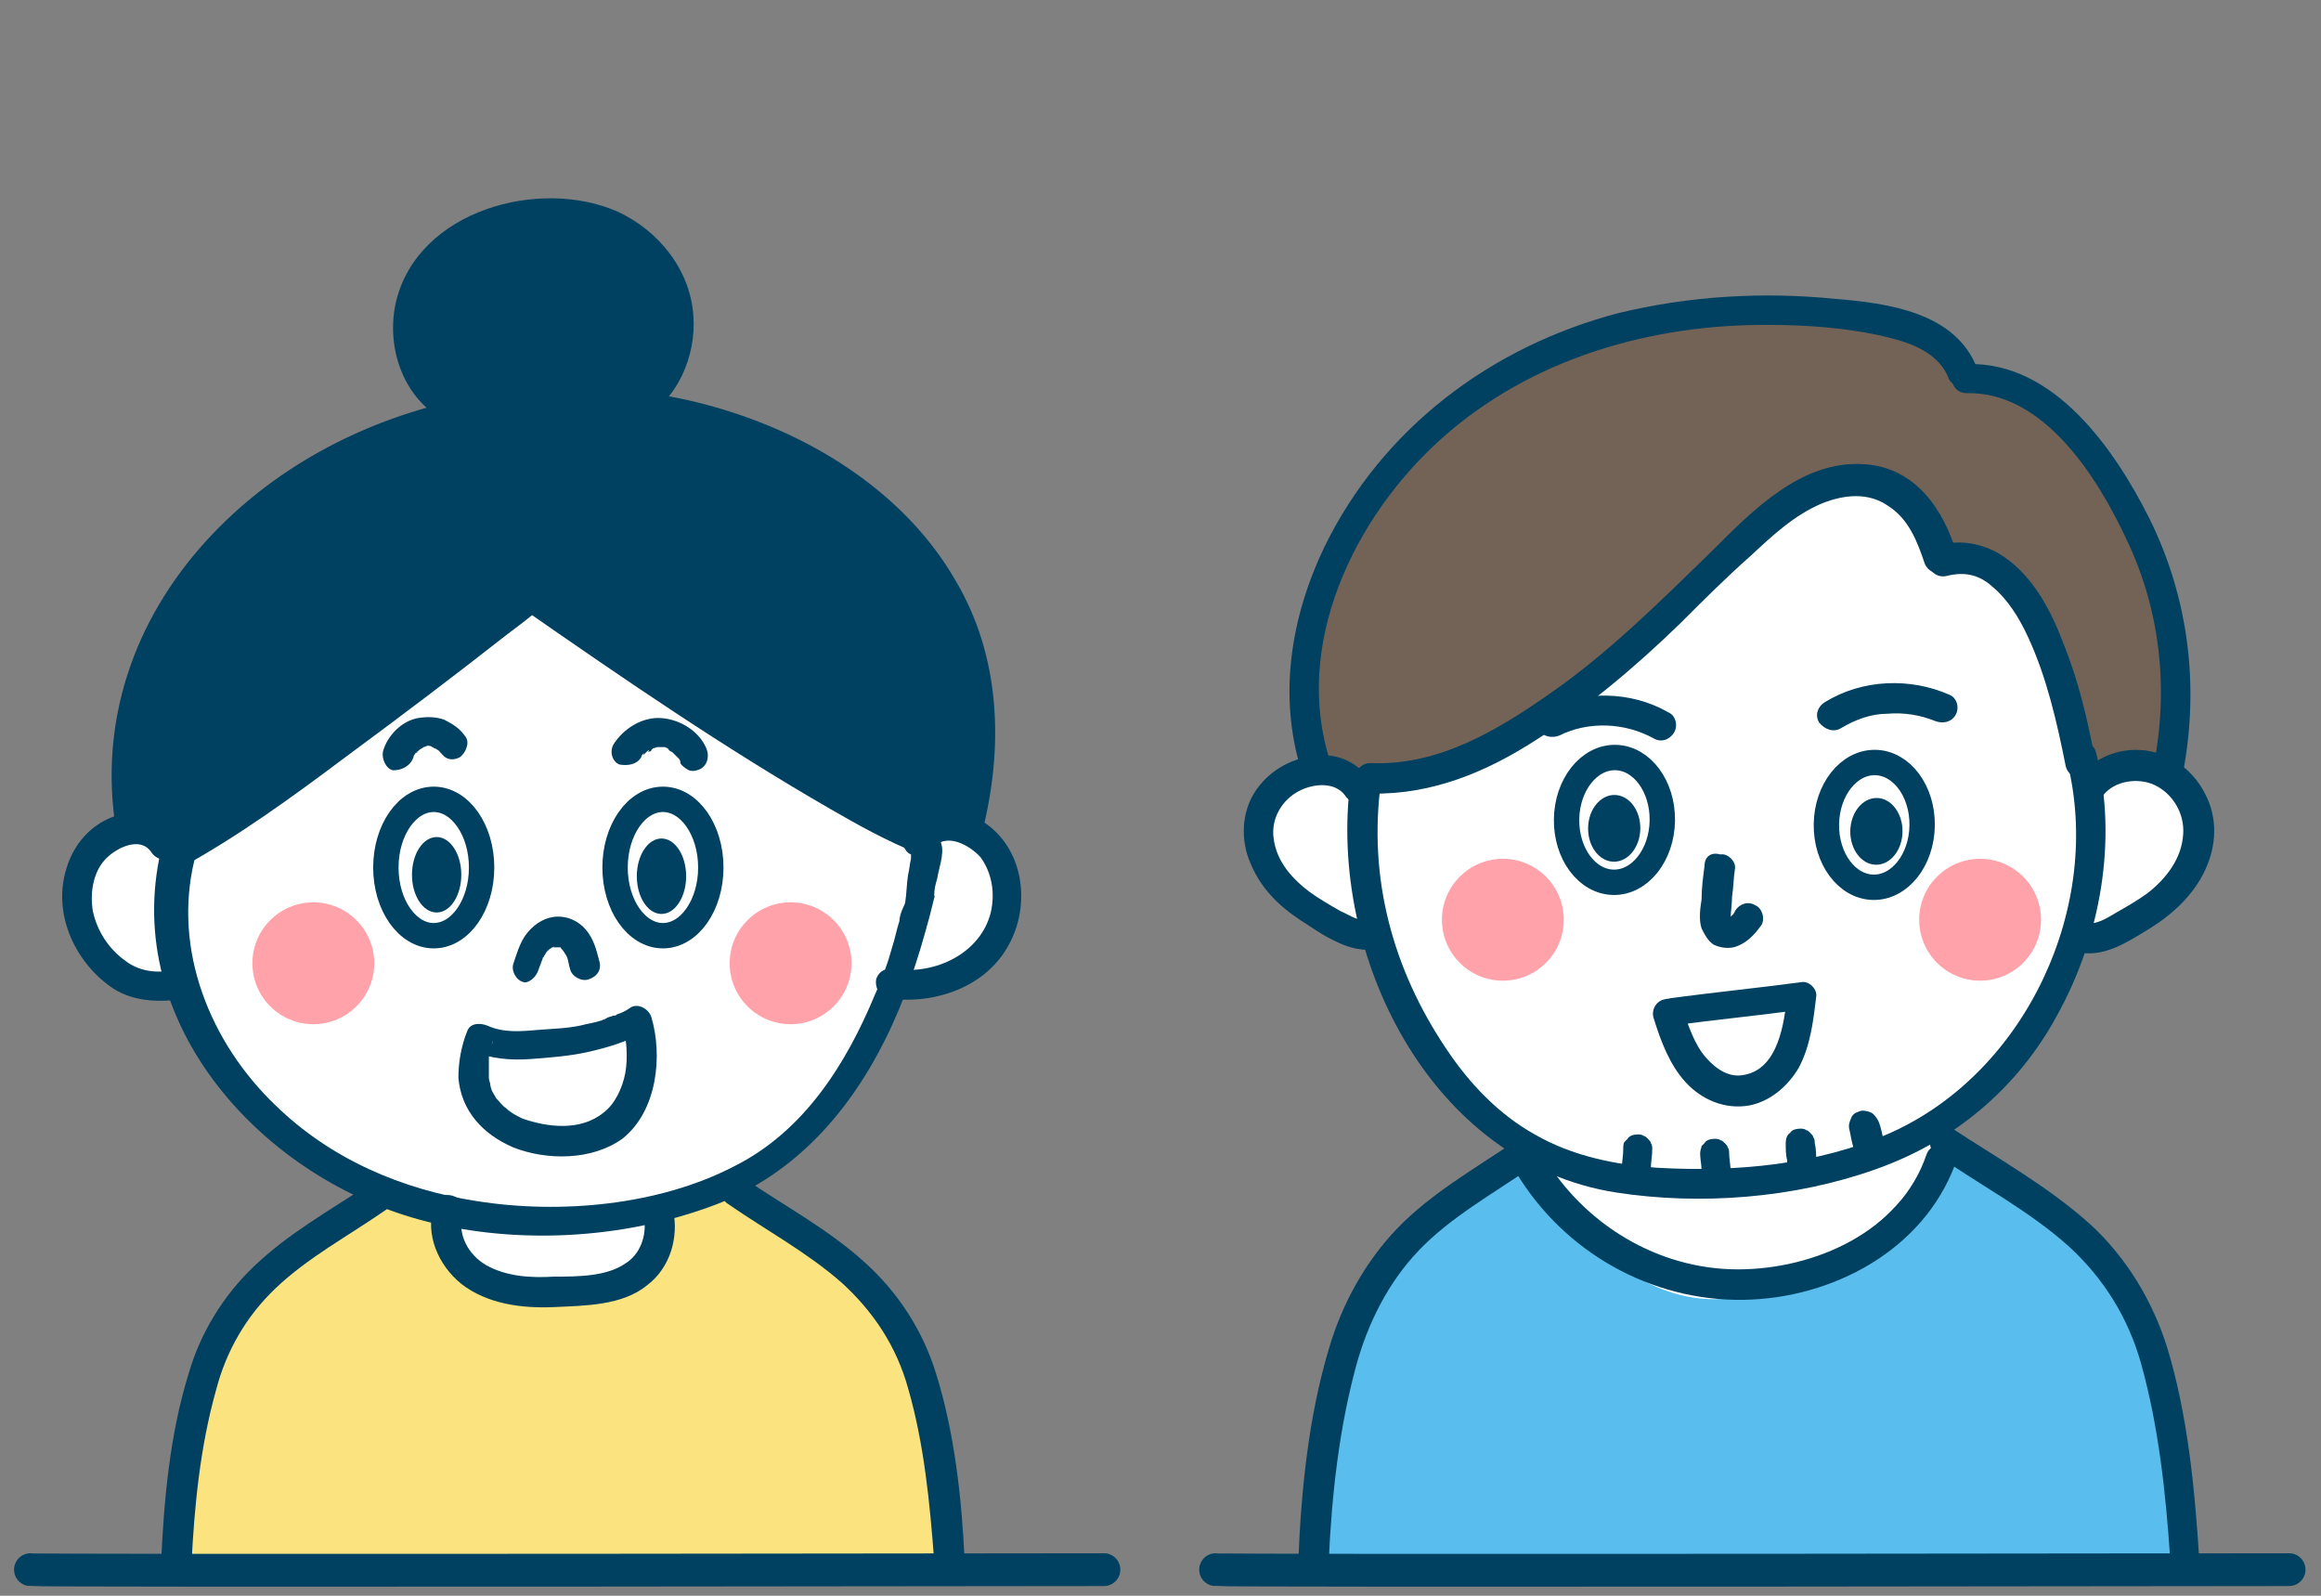 <?xml version="1.0" encoding="utf-8"?>
<!-- Generator: Adobe Illustrator 25.4.6, SVG Export Plug-In . SVG Version: 6.00 Build 0)  -->
<svg version="1.1" id="a" xmlns="http://www.w3.org/2000/svg" xmlns:xlink="http://www.w3.org/1999/xlink" x="0px" y="0px"
	 viewBox="0 0 160 110" style="enable-background:new 0 0 160 110;" xml:space="preserve">
<rect x="0" y="0" width="160" height="110" fill="#808080" stroke="none"/>
<style type="text/css">
	.st0{fill:#FFFFFF;}
	.st1{fill:#FFA2A9;}
	.st2{fill:#736357;}
	.st3{fill:#59BDED;}
	.st4{fill:#004060;}
	.st5{fill:none;stroke:#004060;stroke-width:1.749;stroke-linecap:round;stroke-linejoin:round;stroke-miterlimit:10;}
	.st6{clip-path:url(#SVGID_00000132087840640936889360000009828511702055882175_);fill:#FBE380;}
	.st7{fill:none;stroke:#004060;stroke-width:2.26;stroke-linecap:round;stroke-linejoin:round;stroke-miterlimit:10;}
</style>
<g>
	<g>
		<g>
			<path class="st0" d="M90.2,45.6c-0.3,0.4,0.4,7.4,0.5,7.1c0.1-0.3-2.7,0.4-3.7,3.9c-0.9,3.4,4.4,6.6,5.1,7
				c0.7,0.4,2.6,1.6,2.6,1.6s3.2,8.3,6.2,10.2c2.9,2,4.3,4.4,4.3,4.4s-7.4,3.6-9.7,7.6c-2.3,4.1-4.9,17-4.9,17l-0.2,3.9l60.5-0.2
				c0,0-0.3-10.7-4-17.2c-3.7-6.6-12.8-12.1-12.8-12.1l-0.2-1.9c0,0,3.7-2.1,6-5.5c2.3-3.4,2.8-6.3,2.8-6.3s5-0.1,7.6-4.5
				c2.6-4.4-1.3-7-1.3-7s2.3-8.3-0.7-15.9c-3-7.6-13-12.2-13-12.2s-3.3-6.4-17.5-4.3s-20.3,8.5-23.1,13.3
				C92.1,39.2,90.2,45.6,90.2,45.6z"/>
			<g>
				<circle class="st1" cx="103.6" cy="63.4" r="4.2"/>
				<circle class="st1" cx="136.5" cy="63.4" r="4.2"/>
			</g>
			<path class="st2" d="M133.9,38.5c0.1-0.3-1.6-5.6-4.2-5.5c-2.5,0.1-5.3-0.5-9.4,4.1c-4.2,4.5-12.4,12-15.6,13.6s-11,3-11,3
				s-3.2-1.1-3.2-1.4c0-0.3-2-11.2,3.4-17.2s9.2-11.9,23-13.3c13.8-1.4,15.8,1.1,17.2,2.3c1.4,1.2,2.5,1.9,2.5,1.9s5.6,0.2,9.5,8.1
				S150,49.2,150,50c0,0.8-0.6,3.3-0.6,3.3s-5.6,0.4-5.5,0.1c0.1-0.3-2.3-9.2-4.7-12.5C136.8,37.5,133.9,38.5,133.9,38.5z"/>
			<path class="st3" d="M105.5,79.8c0,0,5.5,11.2,14.4,9.6c9-1.7,14.1-10.5,14.1-10.5s11.2,4.6,13.4,11.9c2.1,7.3,2.9,17.9,2.9,17.9
				s-60.5,0-59.9-0.2S89.3,95,93.8,89.6C98.4,84.3,105.5,79.8,105.5,79.8z"/>
		</g>
		<g>
			<g>
				<path class="st4" d="M91.6,107.6c0.2-4.5,0.7-9.1,1.9-13.5c0.8-2.9,2.2-5.7,4.3-7.9c2.2-2.3,5.1-3.9,7.7-5.7
					c1.1-0.8,0.1-2.6-1.1-1.8c-2.8,1.9-5.8,3.6-8.1,6c-2.2,2.3-3.8,5.2-4.7,8.3c-1.4,4.7-1.9,9.7-2.1,14.6
					C89.5,109,91.6,109,91.6,107.6L91.6,107.6z"/>
			</g>
		</g>
		<g>
			<g>
				<path class="st4" d="M151.6,107.4c-0.3-4.8-0.8-9.9-2.2-14.5c-1-3.2-2.8-6.2-5.3-8.5c-2.9-2.6-6.3-4.5-9.5-6.6
					c-1.1-0.8-2.2,1.1-1.1,1.8c3,2.1,6.3,3.8,9.1,6.3c2.4,2.2,4.1,4.9,5,8.1c1.2,4.3,1.7,8.9,2,13.4
					C149.6,108.8,151.7,108.8,151.6,107.4L151.6,107.4z"/>
			</g>
		</g>
		<g>
			<g>
				<path class="st4" d="M93.1,53.8c-1.6,12,5.5,26.4,18.3,28.4c5.8,0.9,12.3,0.4,17.9-1.6c5.4-1.9,9.8-5.6,12.5-10.6
					c3-5.4,4.2-12.1,2.7-18.1c-0.3-1.3-2.4-0.8-2,0.6c2.5,9.9-2.8,21.4-12.2,25.6c-5,2.2-10.6,2.7-16,2.4c-2.9-0.2-5.9-0.8-8.5-2.3
					c-2.5-1.4-4.5-3.5-6.1-5.9c-3.7-5.5-5.4-11.8-4.5-18.4C95.3,52.4,93.2,52.5,93.1,53.8L93.1,53.8z"/>
			</g>
		</g>
		<g>
			<g>
				<path class="st4" d="M145,54.8c0.8-1,2.4-1.2,3.5-0.7c1.3,0.6,2.1,2,2,3.4c-0.1,1.7-1.2,3.1-2.5,4.1c-0.7,0.5-1.4,0.9-2.1,1.3
					c-0.7,0.4-1.4,0.9-2.2,0.7c-1.3-0.4-1.9,1.7-0.6,2c1.9,0.5,3.6-0.7,5.1-1.6c1.6-1,3-2.3,3.8-4c0.8-1.7,0.9-3.6,0-5.3
					c-0.7-1.4-2.1-2.6-3.7-2.9c-1.9-0.4-3.9,0.3-5.1,1.9c-0.3,0.5-0.1,1.2,0.4,1.4C144.1,55.5,144.7,55.2,145,54.8L145,54.8z"/>
			</g>
		</g>
		<g>
			<g>
				<path class="st4" d="M94.5,53.8c-1-1.3-2.3-1.9-3.9-1.7c-1.7,0.2-3.2,1.1-4.1,2.5c-0.9,1.4-1,3.3-0.3,4.9
					c0.7,1.7,1.9,2.9,3.4,3.9c0.8,0.5,1.6,1.1,2.5,1.5c1,0.5,2,0.7,3,0.5c1.3-0.3,0.8-2.3-0.6-2c-0.8,0.2-1.4-0.3-2.1-0.6
					c-0.7-0.4-1.4-0.8-2.1-1.3c-1.2-0.9-2.3-2.1-2.5-3.7c-0.2-1.4,0.6-2.7,1.8-3.3c1-0.5,2.4-0.6,3.1,0.3c0.3,0.5,0.9,0.7,1.4,0.4
					C94.6,54.9,94.9,54.2,94.5,53.8L94.5,53.8z"/>
			</g>
		</g>
		<g>
			<g>
				<path class="st4" d="M135.6,27.1c5.3-0.1,9,5.8,11,10.1c2.3,4.8,2.9,10.2,1.9,15.4c-0.3,1.3,1.8,1.9,2,0.6
					c1.1-5.9,0.4-11.9-2.3-17.4c-2.4-4.8-6.6-10.9-12.6-10.7C134.2,25,134.2,27.1,135.6,27.1L135.6,27.1z"/>
			</g>
		</g>
		<g>
			<g>
				<path class="st4" d="M134.2,39.7c1.2-0.3,2.2-0.1,3.1,0.7c1.1,0.9,1.9,2.2,2.5,3.5c1.3,2.8,2,5.9,2.6,8.9c0.3,1.3,2.3,0.8,2-0.6
					c-0.5-2.6-1.1-5.2-2.1-7.7c-0.9-2.4-2.2-5-4.6-6.4c-1.3-0.7-2.7-0.9-4.2-0.5C132.3,38,132.9,40,134.2,39.7L134.2,39.7z"/>
			</g>
		</g>
		<g>
			<g>
				<path class="st4" d="M117.5,59.7c-0.1,0.8-0.2,1.5-0.2,2.3c-0.1,0.6-0.2,1.4,0,2c0.2,0.4,0.4,0.8,0.8,1.1
					c0.4,0.2,0.9,0.3,1.4,0.2c0.8-0.2,1.4-0.8,1.9-1.5c0.3-0.4,0.1-1.2-0.4-1.4c-0.5-0.3-1.1-0.1-1.4,0.4c0,0.1-0.1,0.1-0.1,0.2
					c0-0.1,0.1-0.1,0,0c-0.1,0.1-0.2,0.2-0.3,0.3c-0.1,0.1,0.1-0.1,0,0c0,0-0.1,0.1-0.1,0.1c-0.1,0-0.1,0,0,0c0.1,0,0.1,0,0,0
					c0,0-0.2,0.1,0,0c0.2-0.1,0,0,0,0c0.2,0,0.2,0,0.1,0c0,0-0.1,0-0.1,0c0,0,0.1,0,0.1,0.1c-0.1,0-0.1,0,0,0c0.1,0.1,0.1,0.1,0,0
					c0,0,0.1,0.1,0.1,0.1c0,0,0,0,0-0.1c0-0.1,0,0,0,0.1c0,0,0-0.1,0-0.1c0-0.2,0,0,0,0.1c0-0.1,0-0.1,0-0.2c0-0.5,0.1-1.1,0.1-1.6
					c0.1-0.6,0.1-1.3,0.2-1.9c0.1-0.5-0.5-1.1-1-1C117.9,58.7,117.5,59.1,117.5,59.7L117.5,59.7z"/>
			</g>
		</g>
		<g>
			<g>
				<path class="st4" d="M115.2,70.7c3-0.4,6-0.7,9-1.1c-0.3-0.3-0.7-0.7-1-1c-0.2,1.9-0.6,5.1-3,5.5c-1,0.2-1.9-0.4-2.6-1.2
					c-0.8-0.9-1.2-2.2-1.6-3.3c-0.2-0.5-0.7-0.9-1.3-0.7c-0.5,0.1-0.9,0.7-0.7,1.3c0.5,1.6,1.1,3.2,2.2,4.4c1.1,1.2,2.7,1.9,4.4,1.6
					c1.5-0.3,2.7-1.4,3.4-2.6c0.8-1.5,1-3.2,1.2-4.9c0.1-0.5-0.5-1.1-1-1c-3,0.4-6,0.7-9,1.1c-0.6,0.1-1,0.4-1,1
					C114.2,70.2,114.7,70.8,115.2,70.7L115.2,70.7z"/>
			</g>
		</g>
		<g>
			<g>
				<path class="st4" d="M126.9,50.2c1-0.6,2.1-1,3.2-1c1.2-0.1,2.3,0.1,3.3,0.5c0.5,0.2,1.1,0.1,1.4-0.4c0.3-0.5,0.1-1.2-0.4-1.4
					c-2.7-1.2-6-1.1-8.6,0.5c-0.5,0.3-0.7,0.9-0.4,1.4C125.8,50.3,126.4,50.5,126.9,50.2L126.9,50.2z"/>
			</g>
		</g>
		<g>
			<g>
				<path class="st4" d="M107.5,50.7c2-1,4.5-0.9,6.5,0.2c0.5,0.3,1.1,0.1,1.4-0.4c0.3-0.5,0.1-1.2-0.4-1.4
					c-2.6-1.5-5.9-1.5-8.6-0.2c-0.5,0.3-0.7,1-0.4,1.4C106.4,50.8,107,50.9,107.5,50.7L107.5,50.7z"/>
			</g>
		</g>
		
			<ellipse transform="matrix(1.483269e-02 -1 1 1.483269e-02 70.488 185.219)" class="st5" cx="129.2" cy="56.8" rx="4.3" ry="3.3"/>
		
			<ellipse transform="matrix(1.483269e-02 -1 1 1.483269e-02 53.042 166.979)" class="st5" cx="111.3" cy="56.6" rx="4.3" ry="3.3"/>
		
			<ellipse transform="matrix(1.483269e-02 -1 1 1.483269e-02 52.527 167.452)" class="st4" cx="111.2" cy="57.1" rx="2.3" ry="1.8"/>
		
			<ellipse transform="matrix(1.483269e-02 -1 1 1.483269e-02 70.132 185.858)" class="st4" cx="129.4" cy="57.3" rx="2.3" ry="1.8"/>
		<g>
			<g>
				<path class="st4" d="M136.3,25.4c-1.5-3.9-6.2-4.5-9.8-4.8c-5-0.5-10.1-0.2-15,1c-8.7,2.3-16.2,7.9-20.2,16.1
					c-2.3,4.8-3.2,10.2-1.6,15.4c0.4,1.3,2.4,0.7,2-0.6c-2.6-8,1.6-16.8,7.6-22.2c6.2-5.6,14.6-8,22.8-7.9c2.5,0,5,0.2,7.4,0.7
					c1.8,0.4,4,1,4.8,2.9C134.7,27.2,136.8,26.6,136.3,25.4L136.3,25.4z"/>
			</g>
		</g>
		<g>
			<g>
				<path class="st4" d="M134.9,38.2c-0.9-3.1-2.9-6-6.4-6.2c-4.3-0.3-7.7,3.2-10.5,6c-3.5,3.4-7,6.9-11,9.7
					c-3.7,2.6-7.8,5.1-12.5,4.9c-1.4,0-1.3,2.1,0,2.1c4.2,0.1,8-1.5,11.4-3.7c3.6-2.3,6.8-5,9.9-8c1.6-1.6,3.2-3.2,4.9-4.7
					c1.5-1.4,3-2.8,4.9-3.6c1.5-0.6,3.2-0.8,4.6,0.2c1.4,0.9,2,2.5,2.5,4C133.3,40.1,135.3,39.5,134.9,38.2L134.9,38.2z"/>
			</g>
		</g>
		<g>
			<g>
				<path class="st4" d="M104.5,80.8c3.3,5.5,9.3,8.9,15.7,8.8c6.1-0.1,12.4-3.4,14.6-9.4c0.4-1.3-1.6-1.8-2-0.6
					c-1.8,5.3-7.7,7.9-13,7.9c-5.5,0-10.6-3.1-13.4-7.8C105.6,78.6,103.8,79.6,104.5,80.8L104.5,80.8z"/>
			</g>
		</g>
		<g>
			<g>
				<path class="st4" d="M111.9,79.2c0,0.5-0.1,0.9-0.1,1.4c0,0.1,0,0.3,0.1,0.4c0,0.1,0.1,0.2,0.2,0.3c0.1,0.1,0.2,0.2,0.3,0.2
					c0.1,0.1,0.3,0.1,0.4,0.1c0.3,0,0.6-0.1,0.7-0.3c0.1-0.1,0.1-0.1,0.2-0.2c0.1-0.2,0.1-0.3,0.1-0.5c0-0.5,0.1-0.9,0.1-1.4
					c0-0.1,0-0.3-0.1-0.4c0-0.1-0.1-0.2-0.2-0.3c-0.1-0.1-0.2-0.2-0.3-0.2c-0.1-0.1-0.3-0.1-0.4-0.1c-0.3,0-0.6,0.1-0.7,0.3
					c-0.1,0.1-0.1,0.1-0.2,0.2C111.9,78.8,111.9,79,111.9,79.2L111.9,79.2z"/>
			</g>
		</g>
		<g>
			<g>
				<path class="st4" d="M117.2,79.5c0,0.4,0.1,0.8,0.1,1.2c0,0.1,0,0.3,0.1,0.4c0,0.1,0.1,0.2,0.2,0.3c0.1,0.1,0.2,0.2,0.3,0.2
					c0.1,0.1,0.3,0.1,0.4,0.1c0.3,0,0.6-0.1,0.7-0.3c0.1-0.1,0.1-0.1,0.2-0.2c0.1-0.2,0.1-0.3,0.1-0.5c0-0.4-0.1-0.8-0.1-1.2
					c0-0.1,0-0.3-0.1-0.4c0-0.1-0.1-0.2-0.2-0.3c-0.1-0.1-0.2-0.2-0.3-0.2c-0.1-0.1-0.3-0.1-0.4-0.1c-0.3,0-0.6,0.1-0.7,0.3
					c-0.1,0.1-0.1,0.1-0.2,0.2C117.3,79.1,117.2,79.3,117.2,79.5L117.2,79.5z"/>
			</g>
		</g>
		<g>
			<g>
				<path class="st4" d="M123.1,78.8c0,0.4,0,0.8,0.1,1.2c0,0.1,0,0.3,0.1,0.4c0,0.1,0.1,0.2,0.2,0.3c0.1,0.1,0.2,0.2,0.3,0.2
					c0.1,0.1,0.3,0.1,0.4,0.1c0.3,0,0.6-0.1,0.7-0.3c0.2-0.2,0.3-0.5,0.3-0.7c0-0.4,0-0.8-0.1-1.2c0-0.1,0-0.3-0.1-0.4
					c0-0.1-0.1-0.2-0.2-0.3c-0.1-0.1-0.2-0.2-0.3-0.2c-0.1-0.1-0.3-0.1-0.4-0.1c-0.3,0-0.6,0.1-0.7,0.3
					C123.2,78.2,123.1,78.5,123.1,78.8L123.1,78.8z"/>
			</g>
		</g>
		<g>
			<g>
				<path class="st4" d="M127.5,77.9c0.1,0.5,0.2,1.1,0.4,1.6c0.1,0.2,0.3,0.5,0.5,0.6c0.2,0.1,0.6,0.2,0.8,0.1
					c0.3-0.1,0.5-0.2,0.6-0.5c0.1-0.3,0.2-0.5,0.1-0.8c-0.1-0.5-0.2-1.1-0.4-1.6c-0.1-0.2-0.3-0.5-0.5-0.6c-0.2-0.1-0.6-0.2-0.8-0.1
					c-0.3,0.1-0.5,0.2-0.6,0.5C127.5,77.3,127.4,77.6,127.5,77.9L127.5,77.9z"/>
			</g>
		</g>
	</g>
	<g>
		<path class="st0" d="M18.3,39c0,0-9.1,17.3-9.4,17.6c-0.3,0.2-4,3.2-3.7,5.4s2.1,6.5,4.4,6.4c2.3-0.1,1.9-0.6,2.3-0.1
			c0.4,0.5,5.3,7.5,6.4,8.7c1,1.1,7.9,5.4,7.9,5.4S16.7,87,15,91.9c-1.7,4.9-2.8,16.4-2.8,16.4l53.6-0.4c0,0,0.9-13.2-4.4-17.6
			c-5.3-4.4-10.5-9-10.5-9s4-2.3,6.8-7c2.8-4.7,3.3-6.1,3.7-6.2c0.3-0.1,4.7,0,6.7-2.7c2-2.7,0.9-6.5,0.9-6.5s-2.1-2.5-2.2-3
			c-0.1-0.5-2.5-14.4-2.8-14.9c-0.3-0.5-21.5-10.1-21.8-10.6S25,34.8,24.5,34.8S18.3,39,18.3,39z"/>
		<g>
			<circle class="st1" cx="21.6" cy="66.4" r="4.2"/>
			<circle class="st1" cx="54.5" cy="66.4" r="4.2"/>
		</g>
		<path class="st4" d="M12.1,58.6c0,0-3.5-1.6-3.5-2.3S6.8,47,11.8,41.6s9.5-9,11.8-10.2s7.9-2.5,7.7-2.8c-0.2-0.3-4.7-2.7-3.4-6.4
			s3.3-7.5,9.8-7.3c6.5,0.3,9.2,3.7,9,5.8s-1.9,7.3-1.9,7.3s9.9,1.7,14.8,6.2s7.2,11.4,7.3,13.1s0,8.6-0.3,8.6
			c-0.3,0.1-3.9,1.7-3.9,1.7L37.9,41.3c0,0-3.1,1.2-3.6,1.4C33.9,43,13.8,58.6,12.1,58.6z"/>
		<g>
			<defs>
				<path id="SVGID_1_" d="M12.3,107.6c0.1,0.1-0.3-13.6,4.1-17.2c4.4-3.6,9.3-7.7,9.6-7.9s4.5,0.9,4.5,0.9s0.9,5.6,3.8,5.6
					s9.1-0.9,9.3-1s2.1-5.1,2.4-5s5.1-1,5.1-1s10.7,7.2,11.6,10.6c0.9,3.4,3.1,15.3,3.1,15.3L12.3,107.6z"/>
			</defs>
			<clipPath id="SVGID_00000159436026909244559240000007876309448672713113_">
				<use xlink:href="#SVGID_1_"  style="overflow:visible;"/>
			</clipPath>
			
				<rect x="6.5" y="64.1" style="clip-path:url(#SVGID_00000159436026909244559240000007876309448672713113_);fill:#FBE380;" width="71.8" height="53.8"/>
		</g>
		<g>
			<g>
				<g>
					<path class="st4" d="M11.1,58.6c-2.8,12.1,7.2,22.8,18.3,25.6c6.3,1.6,13.4,1.2,19.5-1c5.6-2,9.5-6.3,12.1-11.5
						c1.4-2.8,2.3-5.6,3.1-8.6c0.1-0.4,0.2-0.8,0.3-1.2c0.1-0.4,0,0,0-0.2c0-0.4,0.1-0.8,0.2-1.1c0.1-0.7,0.5-1.7,0.3-2.4
						c-0.3-1.3-2.4-0.8-2,0.6c-0.1-0.3-0.1,0.2-0.1,0.4c-0.1,0.4-0.1,0.7-0.2,1.1c-0.1,0.6-0.1,1.3-0.2,1.9
						c-0.1,0.3,0.1-0.2-0.2,0.5c-0.1,0.2-0.2,0.6-0.2,0.8c-0.2,0.6-0.3,1.2-0.5,1.8c-0.3,1.1-0.7,2.2-1.2,3.3
						c-2,4.8-4.9,9.4-9.7,11.8c-5.2,2.7-12,3.3-17.7,2.4c-5.2-0.8-10.1-2.9-13.9-6.6c-4.5-4.3-7.1-10.7-5.6-16.9
						C13.4,57.8,11.4,57.3,11.1,58.6L11.1,58.6z"/>
				</g>
			</g>
			<g>
				<g>
					<path class="st4" d="M12.5,59.8c4-2.2,7.7-4.9,11.3-7.6c3.8-2.8,7.5-5.6,11.2-8.5c0.8-0.6,1.6-1.2,2.4-1.9
						c-0.4,0.1-0.8,0.1-1.3,0.2C43,46.8,50,51.6,57.3,55.8c1.9,1.1,3.9,2.2,5.9,3c1.3,0.5,1.8-1.6,0.6-2c-4.1-1.5-8-4.3-11.7-6.6
						c-4.1-2.7-8.2-5.4-12.3-8.2c-0.9-0.6-1.7-1.2-2.6-1.8c-0.4-0.3-0.9-0.1-1.3,0.2c-6.1,4.8-12.3,9.6-18.7,14
						c-1.9,1.3-3.8,2.6-5.8,3.7C10.3,58.6,11.3,60.4,12.5,59.8L12.5,59.8z"/>
				</g>
			</g>
			<g>
				<g>
					<path class="st4" d="M64.3,58.5c0.9-1.2,2.6-0.2,3.3,0.6c0.8,1.1,1,2.5,0.7,3.8c-0.7,2.8-3.8,4.3-6.6,3.9
						c-0.6-0.1-1.1,0.1-1.3,0.7c-0.1,0.5,0.2,1.2,0.7,1.3c3.2,0.5,6.8-0.7,8.4-3.6c1.6-2.8,1.1-6.8-1.8-8.6
						c-1.8-1.1-4.1-0.8-5.3,0.9c-0.3,0.5-0.1,1.2,0.4,1.4C63.4,59.2,64,59,64.3,58.5L64.3,58.5z"/>
				</g>
			</g>
			<g>
				<g>
					<path class="st4" d="M12.3,57.6c-1-1.4-2.8-1.9-4.5-1.3c-1.6,0.6-2.7,1.9-3.2,3.5c-1,3.1,0.5,6.4,3,8.2c1.4,1,3.1,1.1,4.8,0.9
						c0.6-0.1,0.9-0.8,0.7-1.3c-0.2-0.6-0.7-0.8-1.3-0.7c-1.2,0.2-2.3,0-3.2-0.7c-1.1-0.8-1.9-2-2.2-3.4c-0.2-1.2,0-2.6,0.8-3.5
						c0.7-0.8,2.4-1.7,3.2-0.6c0.3,0.5,0.9,0.7,1.4,0.4C12.4,58.8,12.6,58.1,12.3,57.6L12.3,57.6z"/>
				</g>
			</g>
			<g>
				<g>
					<path class="st4" d="M10,56.6c-2.1-12.8,8.3-23.2,19.9-26.5c11.2-3.2,25.2-0.7,32.7,8.8c4.1,5.2,4.6,11.7,3.1,17.9
						c-0.3,1.3,1.7,1.9,2,0.6c1.5-5.9,1.3-12.2-1.9-17.5c-3.2-5.5-8.9-9.3-14.8-11.3c-12.5-4.3-27.8-1.2-36.8,8.7
						c-5,5.5-7.4,12.5-6.2,19.9C8.2,58.5,10.2,57.9,10,56.6L10,56.6z"/>
				</g>
			</g>
			<g>
				<g>
					<path class="st4" d="M31.4,27.2c-1.8-1-2.6-3.2-2.3-5.2c0.3-2.3,2-4,4-5.1c4.2-2.2,11-1.3,12.4,4c0.6,2.2-0.3,5.2-2.5,6.2
						c-1.2,0.6-0.2,2.4,1.1,1.8c2.6-1.2,3.9-4.4,3.7-7.1c-0.2-3.2-2.4-5.9-5.2-7.2c-5.4-2.4-13.8-0.1-15.3,6.2
						c-0.7,3,0.4,6.5,3.2,8.1C31.6,29.7,32.6,27.9,31.4,27.2L31.4,27.2z"/>
				</g>
			</g>
			<g>
				<g>
					<path class="st4" d="M37.1,66.9c0.1-0.3,0.2-0.5,0.3-0.8c0-0.1,0.1-0.2,0,0c0-0.1,0.1-0.1,0.1-0.2c0.1-0.1,0.1-0.2,0.2-0.3
						c0,0,0,0,0-0.1c0.1-0.1,0-0.1,0,0.1c0,0,0.1-0.1,0.1-0.1c0,0,0.1-0.1,0.1-0.1c0.1-0.1-0.2,0.1,0,0c0.1,0,0.1-0.1,0.2-0.1
						c0,0,0.2-0.1,0.1,0c-0.2,0.1,0,0,0.1,0c0.1,0,0.1,0,0.2,0c0.1,0-0.3,0-0.1,0c0.1,0,0.1,0,0.2,0c-0.2,0-0.2,0-0.1,0
						c0,0,0,0,0.1,0c0.2,0-0.2-0.1,0,0c0.1,0,0.1,0.1,0.1,0.1c0.2,0.1-0.2-0.2,0,0c0,0,0.1,0.1,0.1,0.1c0.1,0.1,0.1,0.2,0,0
						c0.1,0.1,0.1,0.2,0.2,0.3c0,0,0,0,0,0.1c0,0.1,0,0.1,0-0.1c0,0,0.1,0.2,0.1,0.2c0.1,0.3,0.1,0.5,0.2,0.8
						c0.1,0.5,0.8,0.9,1.3,0.7c0.6-0.2,0.9-0.7,0.7-1.3c-0.2-0.8-0.4-1.5-0.9-2.1c-0.5-0.6-1.3-1-2.2-0.9c-0.8,0.1-1.5,0.6-2,1.3
						c-0.4,0.6-0.6,1.3-0.8,1.9c-0.2,0.5,0.2,1.2,0.7,1.3C36.3,67.8,36.9,67.5,37.1,66.9L37.1,66.9z"/>
				</g>
			</g>
			<ellipse class="st5" cx="29.9" cy="59.8" rx="3.3" ry="4.7"/>
			<ellipse class="st5" cx="45.7" cy="59.8" rx="3.3" ry="4.7"/>
			<ellipse class="st4" cx="30.1" cy="60.3" rx="1.7" ry="2.6"/>
			<ellipse class="st4" cx="45.6" cy="60.4" rx="1.7" ry="2.6"/>
			<g>
				<g>
					<path class="st4" d="M28.5,52.2c0-0.1,0.1-0.2,0.1-0.3c0-0.1-0.1,0.2,0,0.1c0,0,0-0.1,0.1-0.1c0,0,0-0.1,0.1-0.1
						c0.1-0.2,0,0.1-0.1,0.1c0,0,0.2-0.2,0.2-0.2c0,0,0.1-0.1,0.1-0.1c0,0-0.2,0.2-0.1,0.1c0.1-0.1,0.2-0.1,0.3-0.2c0,0,0.2-0.1,0,0
						c-0.2,0.1,0,0,0,0c0.1,0,0.2-0.1,0.3-0.1c-0.1,0-0.2,0-0.3,0c0.2,0,0.4,0,0.5,0c-0.1,0-0.2,0-0.3,0c0.1,0,0.3,0,0.4,0.1
						c0,0,0.1,0,0.1,0c0.1,0,0.1,0-0.1,0c0.1,0,0.1,0.1,0.2,0.1c0.1,0,0.1,0.1,0.2,0.1c0.2,0.1-0.2-0.2,0,0c0,0,0.1,0.1,0.1,0.1
						c0.1,0.1,0.2,0.3,0,0c0.2,0.2,0.3,0.4,0.6,0.5c0.3,0.1,0.6,0,0.8-0.1c0.4-0.3,0.7-1,0.4-1.4c-0.4-0.6-0.9-0.9-1.5-1.2
						c-0.6-0.2-1.2-0.2-1.8-0.1c-1.1,0.2-2.1,1.2-2.4,2.3c-0.1,0.5,0.2,1.2,0.7,1.3C27.7,53.1,28.3,52.8,28.5,52.2L28.5,52.2z"/>
				</g>
			</g>
			<g>
				<g>
					<path class="st4" d="M44.2,52.2c0-0.1,0.1-0.2,0.2-0.3c0,0-0.1,0.2,0,0.1c0,0,0.1-0.1,0.1-0.1c0,0,0.1-0.1,0.1-0.1
						c0,0,0.2-0.2,0.1,0c-0.1,0.1,0,0,0.1,0c0,0,0.1,0,0.1-0.1c0,0,0.1-0.1,0.1-0.1c0.2-0.1,0,0,0,0c0,0,0.3-0.1,0.3-0.1
						c0,0,0.1,0,0.1,0c0.2,0-0.2,0,0,0c0.1,0,0.2,0,0.3,0c0,0,0.2,0,0,0c-0.2,0,0,0,0.1,0c0.1,0,0.2,0.1,0.3,0.1c0.1,0,0,0-0.1,0
						c0,0,0.1,0,0.1,0.1c0.1,0.1,0.2,0.1,0.3,0.2c0.1,0.1-0.2-0.2,0,0c0,0,0.1,0.1,0.1,0.1c0,0,0.2,0.2,0.2,0.2c0,0-0.2-0.2,0,0
						c0,0,0.1,0.1,0.1,0.1c0.1,0.1,0.1,0.2,0.1,0.3c0.1,0.2,0.4,0.4,0.6,0.5c0.3,0.1,0.6,0,0.8-0.1c0.5-0.3,0.6-0.9,0.4-1.4
						c-0.5-1.2-1.8-2-3.1-2.1c-1.3-0.1-2.6,0.7-3.3,1.8c-0.3,0.5-0.1,1.2,0.4,1.4C43.3,52.8,43.9,52.7,44.2,52.2L44.2,52.2z"/>
				</g>
			</g>
			<g>
				<g>
					<path class="st4" d="M35.4,79.1c2.3,0.9,5.4,0.9,7.5-0.6c2.4-1.9,2.8-5.7,2-8.4c-0.2-0.6-1-1-1.5-0.6c-0.3,0.2-0.5,0.3-0.8,0.4
						c-0.1,0-0.1,0.1-0.2,0.1c-0.3,0.1,0.1,0-0.1,0c-0.2,0.1-0.4,0.1-0.5,0.2c-0.4,0.2-0.9,0.3-1.4,0.4c-1.1,0.3-2.2,0.3-3.4,0.4
						c-1.1,0.1-2.3,0.2-3.4-0.3c-0.5-0.2-1.2-0.2-1.4,0.4c-0.4,1-0.6,2.1-0.6,3.2C31.8,76.6,33.3,78.2,35.4,79.1
						c0.5,0.2,1.2-0.2,1.3-0.7c0.2-0.6-0.2-1.1-0.7-1.3c-0.4-0.2-0.8-0.4-1.1-0.7c-0.3-0.2-0.5-0.5-0.7-0.7
						c-0.2-0.4-0.3-0.4-0.4-0.9c0-0.2-0.1-0.3-0.1-0.5c0,0.2,0-0.2,0-0.3c0-0.3,0-0.6,0-0.9c0,0.3,0-0.1,0-0.2c0-0.1,0-0.2,0.1-0.4
						c0-0.2,0.1-0.3,0.1-0.5c0-0.1,0.2-0.5,0,0c-0.5,0.1-1,0.3-1.4,0.4c1.3,0.6,2.7,0.7,4.1,0.6c1.3-0.1,2.7-0.2,4-0.5
						c1.3-0.3,2.7-0.7,3.8-1.4c-0.5-0.2-1-0.4-1.5-0.6c0.3,1.1,0.4,2.4,0.2,3.5c-0.2,1-0.7,2.1-1.5,2.7C40,78,37.7,77.7,36,77.1
						c-0.5-0.2-1.2,0.2-1.3,0.7C34.5,78.4,34.9,78.9,35.4,79.1z"/>
				</g>
			</g>
			<g>
				<g>
					<path class="st4" d="M13.2,107.8c0.2-4,0.6-8.1,1.7-12c0.7-2.7,2.1-5.1,4.1-7c2.2-2.1,5-3.6,7.6-5.4c1.1-0.8,0.1-2.6-1.1-1.8
						c-2.7,1.8-5.6,3.4-8,5.7c-2.1,2-3.7,4.6-4.5,7.4c-1.3,4.2-1.7,8.7-1.9,13.1C11,109.1,13.1,109.1,13.2,107.8L13.2,107.8z"/>
				</g>
			</g>
			<g>
				<g>
					<path class="st4" d="M50.2,83c2.6,1.8,5.4,3.3,7.8,5.4c2.2,2,3.8,4.4,4.6,7.3c1.1,3.8,1.5,7.9,1.8,11.9c0.1,1.3,2.2,1.4,2.1,0
						c-0.2-4.3-0.7-8.9-2-13c-0.9-2.9-2.6-5.5-4.8-7.5c-2.5-2.3-5.5-3.9-8.3-5.8C50.1,80.5,49.1,82.3,50.2,83L50.2,83z"/>
				</g>
			</g>
			<g>
				<g>
					<path class="st4" d="M29.9,83.1c-0.6,2,0.3,4.1,1.9,5.4c1.8,1.4,4.2,1.7,6.4,1.6c2.1-0.1,4.7-0.1,6.4-1.5
						c1.6-1.2,2.2-3.3,1.8-5.2c-0.3-1.3-2.3-0.8-2,0.6c0.2,1.2-0.3,2.5-1.3,3.1C41.8,88,39.8,88,38.2,88c-1.6,0.1-3.3,0-4.7-0.8
						c-1.2-0.7-2-2.1-1.6-3.5C32.3,82.4,30.3,81.8,29.9,83.1L29.9,83.1z"/>
				</g>
			</g>
		</g>
	</g>
	<g>
		<defs>
			<path id="SVGID_00000062871589012203141920000012466309758492838831_" d="M76.2,108.2c0,0-73.4,0.1-74,0V0.5h74V108.2z"/>
		</defs>
		<clipPath id="SVGID_00000067932585152293439980000005618001987152802959_">
			<use xlink:href="#SVGID_00000062871589012203141920000012466309758492838831_"  style="overflow:visible;"/>
		</clipPath>
	</g>
	<g>
		<path class="st7" d="M2.1,108.2c0.6,0.1,74,0,74,0"/>
	</g>
	<g>
		<path class="st7" d="M83.8,108.2c0.6,0.1,74,0,74,0"/>
	</g>
</g>
</svg>
